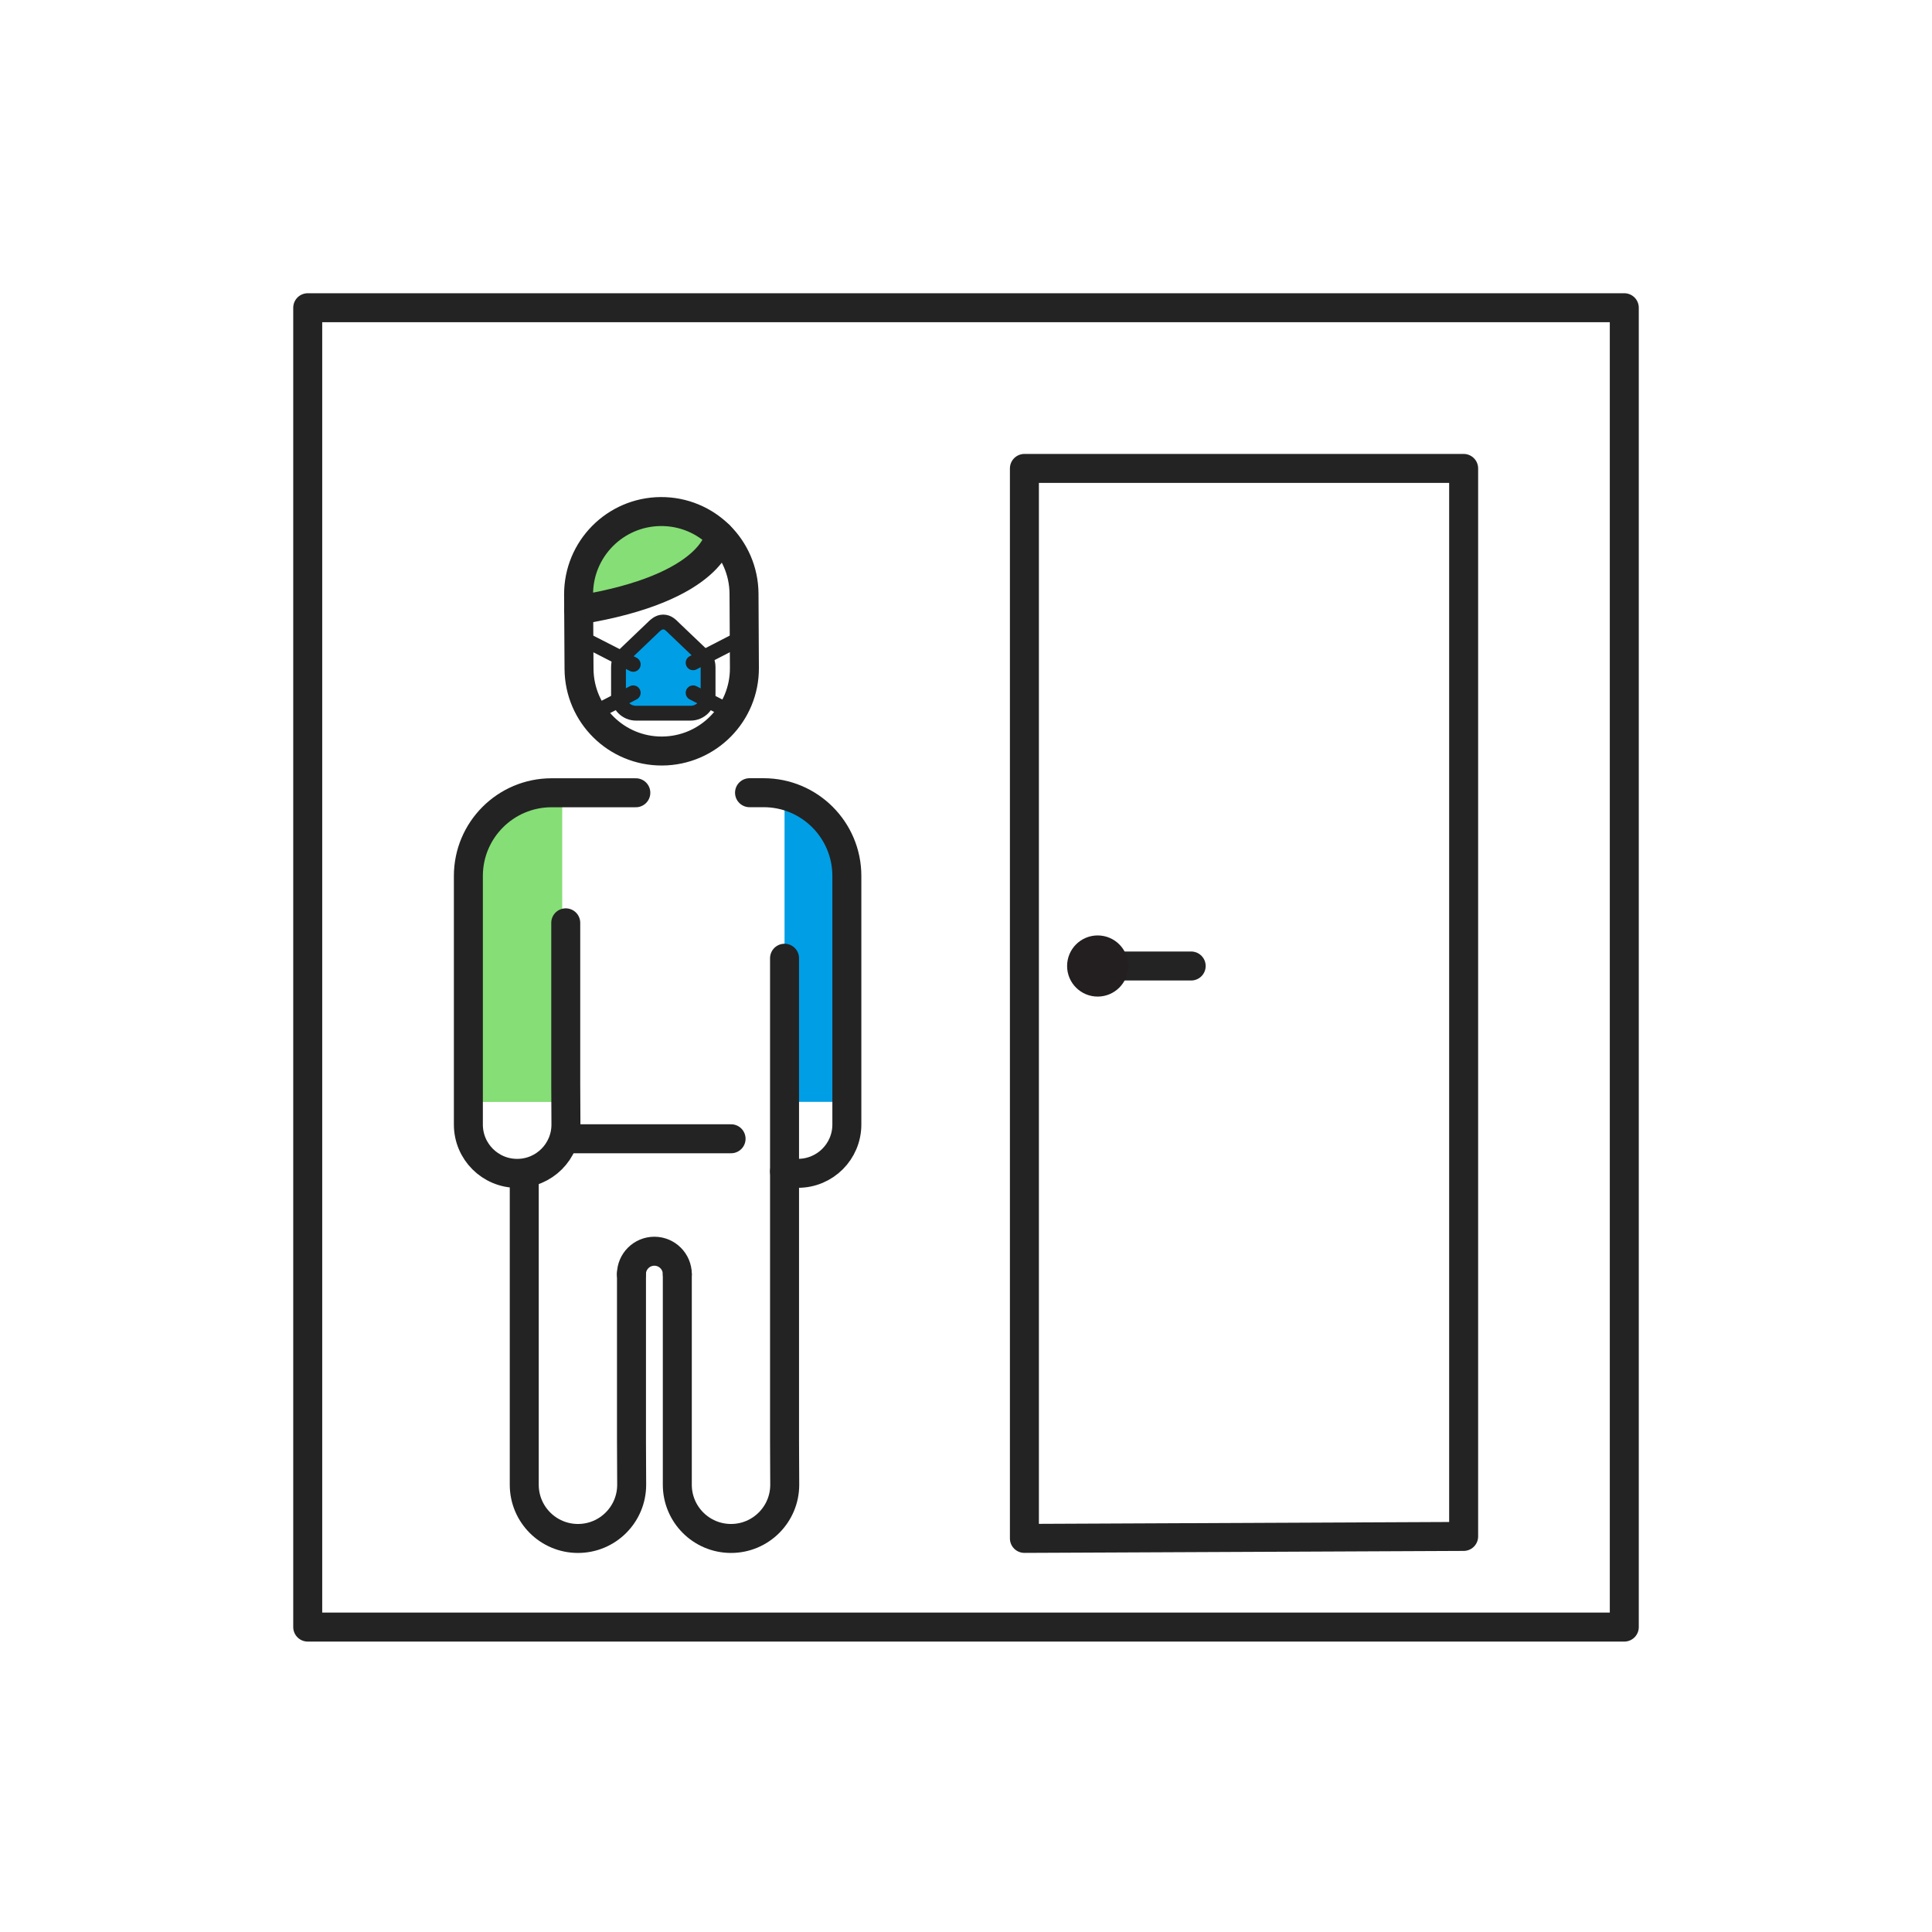 <svg width="400" height="400" viewBox="0 0 400 400" fill="none" xmlns="http://www.w3.org/2000/svg">
<path d="M139.663 130.181C138.843 129.361 138.283 128.781 137.293 128.781C136.303 128.781 135.623 129.501 134.923 130.181L128.433 136.381C128.143 136.911 128.053 137.511 128.053 138.121V144.031C128.053 146.031 129.673 147.661 131.683 147.661H142.973C144.973 147.661 146.603 146.041 146.603 144.031V138.121C146.603 137.511 146.453 136.911 146.163 136.381L139.663 130.181Z" fill="#009EE5" stroke="#232323" stroke-width="3.067" stroke-miterlimit="10" stroke-linecap="round" stroke-linejoin="round"/>
<path d="M131.102 137.55L118.922 131.32" stroke="#232323" stroke-width="3.067" stroke-miterlimit="10" stroke-linecap="round" stroke-linejoin="round"/>
<path d="M151.122 147.351L143.502 143.441" stroke="#232323" stroke-width="3.067" stroke-miterlimit="10" stroke-linecap="round" stroke-linejoin="round"/>
<path d="M154.992 131.312L143.502 137.223" stroke="#232323" stroke-width="3.067" stroke-miterlimit="10" stroke-linecap="round" stroke-linejoin="round"/>
<path d="M131.102 143.441L122.902 147.661" stroke="#232323" stroke-width="3.067" stroke-miterlimit="10" stroke-linecap="round" stroke-linejoin="round"/>
<path d="M174.952 180.58L174.532 178.34C173.442 172.52 168.002 167.11 162.432 165.68V228.13H175.182C175.182 228.14 175.322 182.59 174.952 180.58Z" fill="#009EE5"/>
<path d="M116.411 164.789L111.201 165.419C105.201 166.259 98.951 172.069 97.771 178.359L97.351 180.599C96.971 182.609 97.121 228.149 97.121 228.149H116.401V164.789H116.411Z" fill="#85DE76"/>
<path d="M130.291 109.63L122.871 115.75L119.791 124.17L121.361 127.64L132.311 125.38L142.041 121.5L146.031 117.39L147.061 113.26L146.591 109.57L138.101 107.52L130.291 109.63Z" fill="#85DE76"/>
<path d="M154.121 138.26C154.181 147.72 146.561 155.431 137.101 155.491C127.641 155.551 119.931 147.931 119.881 138.471L119.791 123.141C119.731 113.681 127.351 105.971 136.811 105.911C146.271 105.851 153.981 113.471 154.041 122.931L154.121 138.26Z" stroke="#232323" stroke-width="6" stroke-miterlimit="10" stroke-linecap="round" stroke-linejoin="round"/>
<path d="M148.941 110.859C148.941 110.859 148.041 121.699 119.801 126.289" stroke="#232323" stroke-width="6" stroke-miterlimit="10" stroke-linecap="round" stroke-linejoin="round"/>
<path d="M151.361 235.77H118.301" stroke="#232323" stroke-width="6" stroke-miterlimit="10" stroke-linecap="round" stroke-linejoin="round"/>
<path d="M117.131 191.063V224.513L117.171 232.833C117.171 238.413 112.651 242.933 107.071 242.933C101.491 242.933 96.971 238.413 96.971 232.833V218.013V181.363C96.971 171.843 104.691 164.133 114.201 164.133H118.611C118.821 164.133 125.691 164.133 131.641 164.133" stroke="#232323" stroke-width="6" stroke-miterlimit="10" stroke-linecap="round" stroke-linejoin="round"/>
<path d="M162.432 242.531C163.322 242.791 164.262 242.921 165.232 242.921C170.812 242.921 175.332 238.401 175.332 232.821V218.001V181.351C175.332 171.831 167.612 164.121 158.102 164.121H155.182" stroke="#232323" stroke-width="6" stroke-miterlimit="10" stroke-linecap="round" stroke-linejoin="round"/>
<path d="M130.741 263.802V298.242L130.781 307.402C130.781 313.542 125.801 318.522 119.661 318.522C113.521 318.522 108.541 313.542 108.541 307.402V291.092V243.672" stroke="#232323" stroke-width="6" stroke-miterlimit="10" stroke-linecap="round" stroke-linejoin="round"/>
<path d="M162.43 198.391V298.241L162.47 307.401C162.47 313.541 157.49 318.521 151.35 318.521C145.21 318.521 140.23 313.541 140.23 307.401V291.091V263.801" stroke="#232323" stroke-width="6" stroke-miterlimit="10" stroke-linecap="round" stroke-linejoin="round"/>
<path d="M140.23 263.801C140.23 261.181 138.1 259.051 135.48 259.051C132.86 259.051 130.73 261.181 130.73 263.801" stroke="#232323" stroke-width="6" stroke-miterlimit="10" stroke-linecap="round" stroke-linejoin="round"/>
<path d="M336.291 63.711H63.711V336.871H336.291V63.711Z" stroke="#232323" stroke-width="6" stroke-miterlimit="10" stroke-linecap="round" stroke-linejoin="round"/>
<path d="M303.032 318.1V96.981H212.092V318.51L303.032 318.1Z" stroke="#232323" stroke-width="6" stroke-miterlimit="10" stroke-linecap="round" stroke-linejoin="round"/>
<path d="M227.262 200H246.622" stroke="#232323" stroke-width="6" stroke-miterlimit="10" stroke-linecap="round" stroke-linejoin="round"/>
<path d="M227.262 206.332C230.758 206.332 233.592 203.498 233.592 200.002C233.592 196.506 230.758 193.672 227.262 193.672C223.766 193.672 220.932 196.506 220.932 200.002C220.932 203.498 223.766 206.332 227.262 206.332Z" fill="#231F20"/>
</svg>
